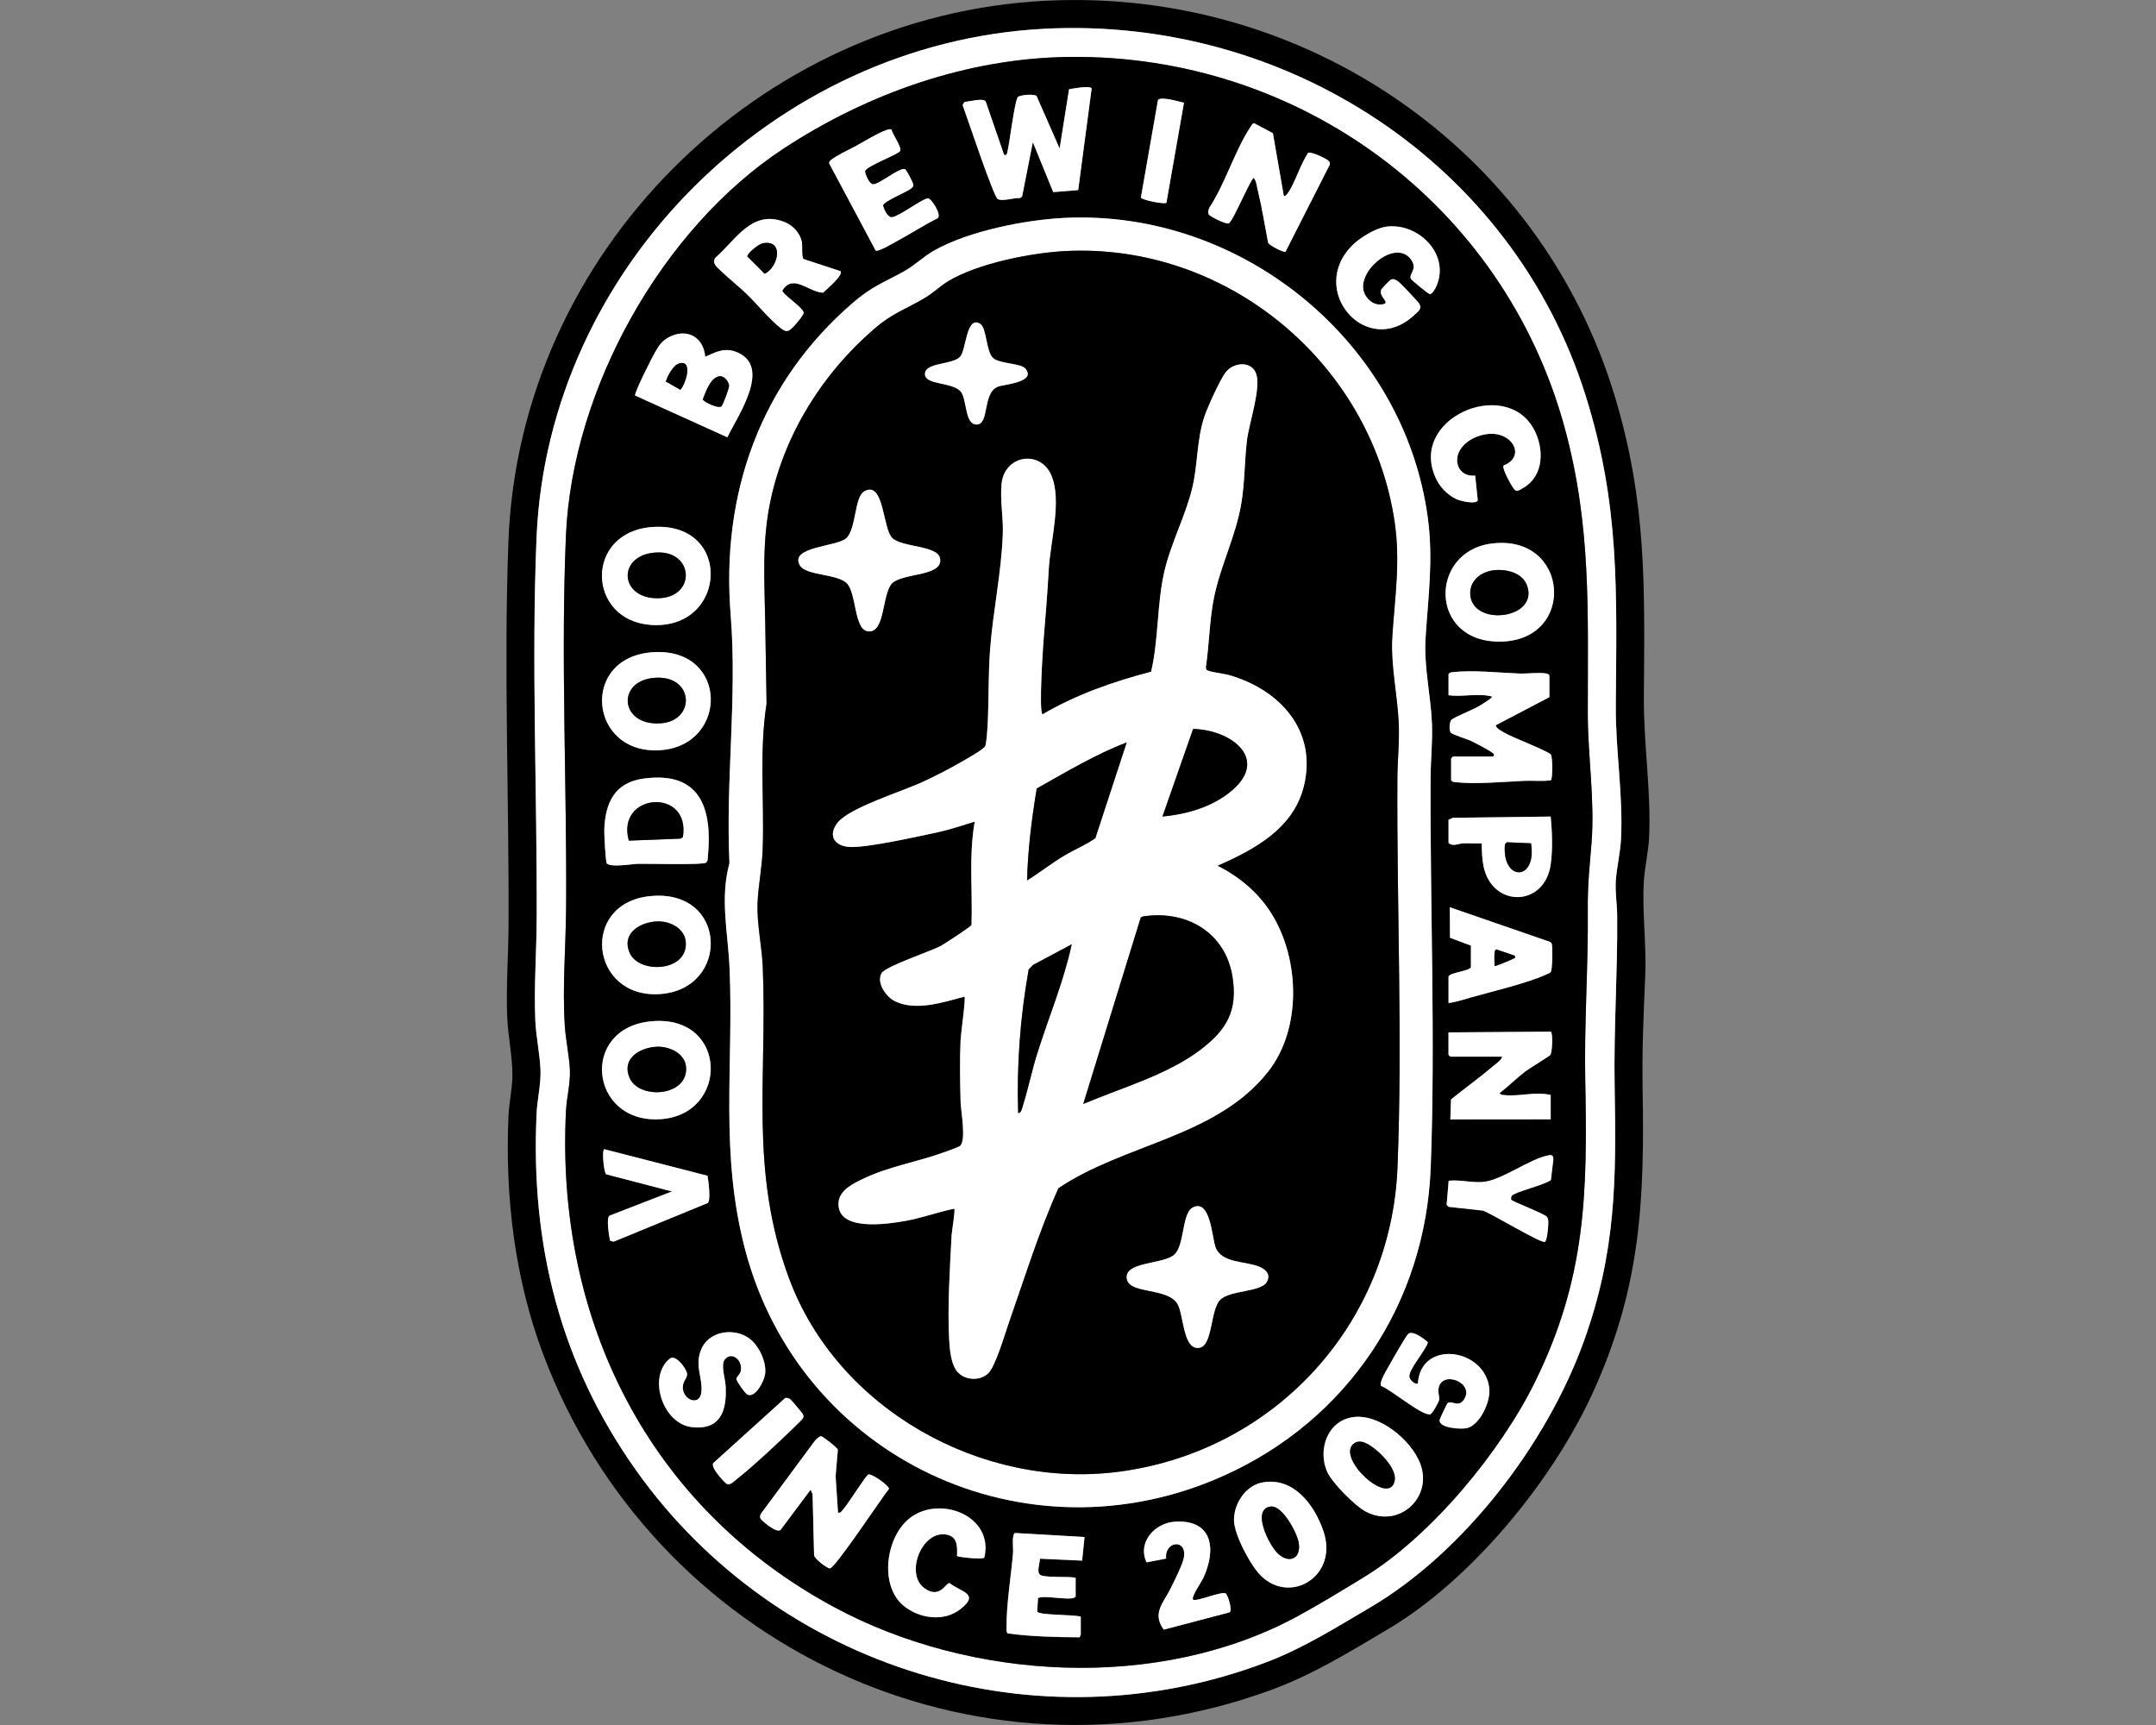 <?xml version="1.0" encoding="UTF-8"?>
<svg id="a" data-name="Layer 1" xmlns="http://www.w3.org/2000/svg" width="500" height="400" viewBox="0 0 500 400">
  <rect x="0" y="0" width="500" height="400" fill="#808080" stroke="none"/>
  <path d="M242.57.17c59.93-3,114.63,34.41,131.94,91.8,7.44,24.66,6.9,44.34,6.72,69.67-.08,10.94,1.72,21.91,1.21,32.61-.16,3.34-1.01,6.8-1.21,10.04-.44,7.07.63,14.7.32,21.94-.39,9.24-.77,17.01-.61,26.35.46,26.26-.49,46.17-11.59,70.45-9.32,20.37-28.08,43.27-47.45,54.74-8.91,5.28-17.5,10.6-27.29,14.17-68.61,25.03-143.14-10.31-168.61-77.83-6.63-17.57-8.9-36.56-8.08-55.33.13-2.95.86-6.29.91-9.15.08-4.32-1.04-9.45-1.21-13.92-.27-7.1.29-14.27.32-21.33.13-29.32-1.14-59.73-.03-88.88C120.48,58.55,175.83,3.5,242.57.17ZM241.98,6.68c-62.3,3.32-114.89,55.38-117.54,117.93-1.22,28.85.15,59.25.03,88.29-.03,7.84-.66,15.81-.32,23.69.16,3.85,1.13,8.1,1.21,11.82.07,3.24-.76,6.55-.91,9.78-1.43,30.45,5.49,58.06,23.17,82.89,32.71,45.94,92.97,64.54,146.12,44.34,8.5-3.23,16.25-8.11,24.04-12.69,21.79-12.83,40.93-37.95,49.49-61.58,7.51-20.76,7.58-37.44,7.19-59.18-.24-13.29.71-26.38.59-39.69-.02-2.58-.49-5.27-.32-8,.2-3.15,1.05-6.52,1.21-9.75.51-10.26-1.28-20.48-1.21-30.83.19-26.2,1.01-46.58-7.02-72.04C350.7,37.75,298.16,3.69,241.98,6.68Z"/>
  <path d="M241.98,6.68c56.19-2.99,108.73,31.06,125.72,84.99,8.03,25.46,7.2,45.84,7.02,72.04-.07,10.35,1.72,20.57,1.21,30.83-.16,3.23-1.01,6.6-1.21,9.75-.17,2.73.3,5.42.32,8,.12,13.31-.83,26.4-.59,39.69.39,21.74.32,38.42-7.19,59.18-8.55,23.64-27.7,48.76-49.49,61.58-7.79,4.58-15.54,9.46-24.04,12.69-53.15,20.2-113.41,1.6-146.12-44.34-17.68-24.83-24.6-52.44-23.17-82.89.15-3.23.99-6.54.91-9.78-.08-3.72-1.05-7.97-1.21-11.82-.33-7.88.29-15.86.32-23.69.12-29.04-1.25-59.44-.03-88.29,2.65-62.55,55.24-114.62,117.54-117.93ZM247.9,13.2c-23.53.29-46.65,8.45-66.14,21.23-28.26,18.53-49.02,55.78-50.51,89.59-1.25,28.27.23,58.04.03,86.51-.07,9.06-.88,18.15-.31,27.23.21,3.36,1.06,7.1,1.19,10.36s-.75,6.34-.91,9.48c-2.45,48.51,19.19,91.97,62.31,115.13,31.75,17.06,75.15,19.49,107.32,2.07,4.9-2.65,10.67-6.18,15.47-9.11,15.5-9.47,31.7-29.09,39.67-45.33,11.81-24.05,12.13-43.64,11.61-69.87-.26-13.18.71-26.18.59-39.39-.05-6.07.41-9.78.87-15.69.78-9.85-.86-20-.87-29.9-.02-23.5.9-43.55-5.43-66.57-14.16-51.57-61.36-86.39-114.9-85.74Z" fill="#fff"/>
  <path d="M247.9,13.2c53.54-.65,100.73,34.18,114.9,85.74,6.32,23.02,5.4,43.07,5.43,66.57.01,9.9,1.65,20.05.87,29.9-.47,5.9-.93,9.62-.87,15.69.12,13.22-.85,26.21-.59,39.39.52,26.23.2,45.82-11.61,69.87-7.97,16.25-24.17,35.86-39.67,45.33-4.8,2.93-10.57,6.46-15.47,9.11-32.17,17.41-75.57,14.98-107.32-2.07-43.12-23.16-64.76-66.62-62.31-115.13.16-3.13,1.04-6.33.91-9.48s-.98-6.99-1.19-10.36c-.57-9.08.24-18.17.31-27.23.21-28.47-1.27-58.25-.03-86.51,1.49-33.81,22.25-71.06,50.51-89.59,19.49-12.78,42.61-20.95,66.14-21.23ZM232.86,35.92l-4.29-12.45c-.79-.8-3.79.11-4.9.15l-.44.72c.96,2.54,7.15,21.2,8.14,21.8,1.06.64,3.83-.35,5.13-.21l.53-.36,2.49-12.61,4.73,11.58,5.79-.47,3.12-23.57c-.52-.74-4.29.04-5.24.19l-2.19,13.74-5.33-12.14c-.49-.59-3.66-.3-4.29.15-.79.57-1.99,10.83-2.47,12.65-.14.54-.07.99-.79.82ZM274.58,23.82c-1.14-.25-5.36-1.53-6.04-.64l-3.96,22.62c.21.59,5.62,1.65,5.92,1.2l4.07-23.19ZM297.73,45.4l-2.52-14.51-4.38-2.33c-.46.16-.62.58-.86.94-3.56,5.4-5.83,13.09-9.49,18.65-.22.45-.36,1.01-.19,1.5s4.1,2.45,4.7,2.14c.99-.52,5.13-10.51,5.78-10.53.58.69.68,1.79.89,2.66.98,4.08,1.64,8.26,2.44,12.37.28.6,3.44,2.25,4.02,2.11l10.3-20.26c0-.55-.08-.67-.5-1-.62-.48-3.91-2.08-4.56-1.67-1.67,2.54-2.63,5.77-4.09,8.36-.15.28-1.12,2.01-1.53,1.57ZM206.76,30.03c-.49-.18-.92.04-1.36.2-1.8.62-4.98,2.56-6.8,3.57-1.52.84-4.53,2.21-5.71,3.17-.32.26-.57.43-.61.89l10.83,20.29c.88.14,4.05-1.78,5.08-2.33,3.12-1.68,6.11-3.64,9.28-5.23.98-.81-1.48-4.57-2.22-4.59-1.28-.02-6.6,4.14-8.35,4.36-1.07.14-1.85-1.84-2.13-2.7.19-1,5.46-3.1,6.46-3.9.3-.24.59-.42.6-.87,0-.41-1.6-3.56-1.97-3.68-1.27-.41-5.91,3.54-7.36,3.52-.87-.01-1.85-2.24-1.88-3.05.3-1.17,7.58-3.79,8.13-4.65s-1.83-3.91-1.98-5ZM247.01,50.52c-9.16.43-22.33,3.04-30.35,7.56-2.48,1.4-4.51,3.47-7,4.84-4.77,2.63-7.37,3.43-11.76,7.2-21.52,18.47-30.75,44.3-28.44,72.58,1.52,19.12-1.2,38.27-.29,57.45-2.25,8.28-.34,16.06.02,24.28.98,22.74-2.35,42.73,3.63,65.39,12.74,48.33,65.03,72.95,110.89,52.41,28.76-12.88,46.89-39.92,48.09-71.57,1.12-29.66-.17-60.54-.03-90.36.02-4.11.49-8.27.32-12.44-.26-6.62-1.9-13.2-1.49-19.83.6-9.65,1.85-18.19.51-28.06-5.54-40.76-43.13-71.36-84.1-69.45ZM194.94,62.89l-8.58-2.82c-.54-.45-.21-2.98-.42-4.02-.42-2.06-2.1-3.82-4.02-4.57-7.53-2.95-11.19,4.08-16.01,8.27-.94,1.33.45,2.28,1.34,3.13,1.89,1.82,4.05,3.49,5.94,5.32,2.38,2.3,5.36,5.98,7.83,7.86,1.23.94,1.66.99,2.83-.14.51-.49,2.57-2.91,2.52-3.4-.12-1.29-5.25-4.42-4.91-5.2,2.5-3.94,6.06.44,9.42.55.71-.67,4.72-4.05,4.05-4.98ZM321.35,52.58c-2.37.35-5.94,2.53-7.64,4.21-10.68,10.51,3.26,26.48,14.23,16.3.9-.83,1.93-1.45,1.2-2.69-.23-.4-4.28-4.7-4.74-5.03-.6-.44-1.26-.9-1.94-.46-.28.18-2.1,2.08-2.17,2.31-.46,1.58,1.72,2.65.85,3.2-2.28.86-4.63-1.15-4.98-3.34-.79-4.95,7.85-11.79,11.19-6.74,1.4,2.11-.67,3.17-.16,4.29.14.31,4.07,3.57,4.46,3.57.63-.15,1.3-1.43,1.54-2.01,3.07-7.41-4.44-14.7-11.84-13.62ZM163.55,82.72c-.38-4.64-4.34-6.75-8.49-4.49-1.62.88-2.19,1.86-3.11,3.4-.7,1.17-4.85,9.39-4.66,10.08l21.4,9.69c2.34-4.89,10.23-16.1,2.47-19.62-2.94-1.33-4.95-.25-7.6.94ZM348.71,107.93c-.46.73,1.8,4.65,2.36,5.4.67.9,1.35.27,2.13-.17,4.9-2.75,4.96-9.16,2.51-13.66-6.69-12.29-29.66-2.25-22.5,11.84.97,1.91,3.07,3.95,5.14,4.63.77.25,4.08,1.02,4.36.02l-.6-5.71c-3.84.38-5.34-3.51-3.22-6.4,1.84-2.5,6-3.92,8.95-3.03,3.92,1.18,5.11,5.45.87,7.07ZM151.35,122.2c-15.91,1.08-15.3,21.68-.38,22.71,17.68,1.22,19.1-23.98.38-22.71ZM345.93,126.04c-14.54,1.84-14.6,22.92,1.98,22.74,17.78-.19,16.12-25.03-1.98-22.74ZM151.65,151.22c-17.4.94-15.13,24.06,1.68,22.72,15.64-1.25,15.59-23.65-1.68-22.72ZM359.33,161.65v-5.04c-.19-.29-.41-.38-.74-.44-1.63-.3-4.41.08-6.23.01-4.6-.18-10.9-.85-15.4-.32-.43.05-.76.04-1.02.46v4.89c3.23.46,6.79-.54,10.07.3.25.34-2.97,2.2-3.35,2.42-1.14.65-5.53,2.45-6.05,2.98-.47.49-.61,2.59-.08,3.04.56.47,3.83,1.45,4.85,1.96,1.15.58,4.05,2.06,4.92,2.79.43.36.05.73-.14.73h-9.18l-.44.44v5.04c.26.42.59.41,1.02.46,4.61.54,11.29-.1,16.01-.31,2.02-.09,4.08.17,6.09-.13.45-.31.45-5.35,0-5.97-.57-.78-8.9-3.95-10.69-5.01-.57-.34-2.08-1.08-2.07-1.78l12.44-6.52ZM149.26,180.54c-6.74.91-8.92,5.63-9.12,11.91-.03,1.02.28,7.37.58,7.74.82,1.04,5.87.14,7.27.11,2.16-.04,15.01.32,15.74-.26.46-.36.38-.84.43-1.34,1.1-11.35-1.79-19.94-14.9-18.16ZM335.93,190.09v5.33c.9.98,2.28.17,3.39.14,1.43-.05,2.88.06,4.31.01,0,1.7.08,3.69.43,5.35,2,9.6,14.16,9.48,15.56-.46.51-3.59.35-7.51,0-11.11l-22.67.28-1.02.46ZM150.75,207.8c-16.38,1.66-13.86,23.79,2.28,22.71,16.37-1.1,15.81-24.55-2.28-22.71ZM335.93,232.59c1.82-.22,3.58-.84,5.33-1.33,4.83-1.35,12.95-3.29,17.26-5.25.36-.17.89-.32,1.13-.65.38-.52.43-5.41.27-6.24-.06-.33-.14-.57-.47-.71l-23.22-8.02.04,7.07,4.85,1.81v5.04c-.47.93-5.19,1.23-5.19,2.22v6.07ZM151.05,236.82c-16.7,1.55-14.33,23.65,1.98,22.71,16.19-.93,15.89-24.37-1.98-22.71ZM335.93,239.4v5.18l.44.44h12c-.15.75-1.31,1.53-1.93,2.07-3.2,2.73-6.66,5.19-9.93,7.84l-.15,4.63,23.27-.02v-5.63c-3.54-.88-7.22.41-10.83.01-.45-.05-.74-.03-1.02-.46,2.05-1.57,3.9-3.44,5.95-5.01.92-.7,5.6-3.54,5.81-3.82.48-.66.64-5.04.11-5.41l-23.71.17ZM164.08,272.63l-23.95-6.16c-.6.43-.05,5.42.44,5.82l15.28,3.98-14.51,5.62c-.78.65-.07,4.65.14,5.79l.83.24,21.85-8.98c.73-.71.14-5.1-.07-6.32ZM350.46,278.19c-.11-.16-.02-.66.12-.89.55-.86,7.81-2.58,9.07-3.66l.58-4.78c.01-1.19-.59-1.09-1.5-.88-4.03.91-10.11,5.33-14.14,6.01-2.84.48-5.79-.5-8.64-.19l-.48,5.6.45.45,8,.88c2,.7,13.28,7.56,14.33,7.25.49-.14.78-3.25.79-3.98,0-.62.09-1.27-.29-1.81-.51-.71-8.03-3.57-8.31-3.99ZM174.4,310.89c-3.28-3.1-9.58-2.57-11.61,1.66-1.89,3.93.22,6.8-.13,10.23-.36,3.63-4.78,1.68-4.27-1.57.22-1.39,1.38-1.86.78-3.24-.51-1.16-2.56-3.98-3.9-2.87-5.14,4.25-1.25,15.1,5.16,15.83,6.74.77,8.19-3.91,7.85-9.62-.1-1.61-1.2-4.87-.17-6.1,1.61-1.94,4.25.23,3.67,2.78-.15.67-.87,1.18-1.01,1.69-.12.44,2.06,3.48,2.56,3.71,1.89.87,3.92-3.21,4.11-4.77.33-2.61-1.16-5.94-3.04-7.72ZM328.82,320.85c-.8.19-1.77-.8-1.95-1.47-.44-1.59,3.84-6.28,4.28-8.12-.85-.79-3.53-2.83-4.55-1.96-.55.47-3.75,6.11-4.35,7.2-.53.97-2.49,3.99-1.96,4.88,2.44.94,9.17,6.74,11.34,6.61.51-.03,1.97-2.76,2.1-3.29.18-.76-.25-1.55-.15-2.48.48-4.7,8.38-1.72,6.03,2.17-1.36,2.24-2.95.19-3.9.99-.17.14-1.84,3.69-1.86,3.95-.11,1.82,4.92,2.15,6.31,1.84,3.04-.68,5.47-6.07,5.24-8.97-.75-9.56-15.99-11.76-16.58-1.34ZM183.31,324.5c-.33-.28-.75-.41-1.18-.34l-16.65,15.06c-.93.87,2.65,4.68,3.11,4.89.77.35,1.7-.66,2.37-1.19,3.61-2.88,7.88-6.86,11.26-10.07.63-.6,3.82-3.6,4.01-4.01s.14-.48,0-.86c-.11-.3-2.59-3.22-2.9-3.48ZM313.64,328.63c-5.81.92-8.06,7.53-5.9,12.57,1.11,2.59,6.52,8.03,9.03,9.33,7.65,3.98,15.56-3.27,12.6-11.12-2.07-5.48-9.59-11.75-15.74-10.78ZM194.36,350.77l-.56-8.47.52-6.12c-.13-.5-3.55-3.16-3.9-3.14-.49.04-1.2.76-1.51,1.17l-12.34,16.69c-.27.35-.35.71-.23,1.14.13.5,3.81,3.61,4.7,2.73l6.96-9.32.46,1.02.35,14.17c.15.89,2.97,3,3.64,3.06,1.15.1,12.06-16.42,13.73-18.45.06-.7-3.96-3.6-4.79-3.33-.52.17-4.84,7.02-5.84,8.11-.33.36-.59.85-1.17.75ZM292.91,343.73c-3.98.67-6.71,4.83-6.74,8.68-.03,3.35,3.86,10.64,6.26,12.99,6.93,6.78,18.03,0,14.49-10.35-2.07-6.06-6.85-12.53-14.01-11.32ZM221.94,360.8c.17.27,5.97.9,6.34.36,2.25-9.55-10.04-14.42-17.03-9.33-5.82,4.24-7.48,15.82-1.64,20.56,3.63,2.95,9.31,3.75,13.15.72,4.49-3.54.26-3.87-2.55-6.01-.88-.14-2.22,3.85-5.87,1.14-4.4-3.26-.75-12.94,4.74-12.45,2.97.26,2.96,2.62,2.86,5.01ZM276.69,370.91c-.53-.53,1.93-4.09,2.33-4.93,3.04-6.48,2.41-13.56-6.34-13.15-4.88.23-8.96,4.79-6.78,9.45l4.55-.88c-.49-3.91,4.69-4.76,4.14-.45-.21,1.65-2.25,5.59-3.07,7.3-1.61,3.34-4.45,5.76-1.64,9.63l15.27-4.01c.75-.53-.46-4.26-.95-4.42-1.24-.42-6.89,2.07-7.51,1.45ZM249.44,370.17v-4.29c-1.63-.4-7.35.08-8.3-.74-.78-.67.01-2.77.02-3.69l9.78.45.56-5.48-16.16-.93c-.76.61-.32,3.49-.42,4.62-.45,5.36-1.56,11.94-1.5,17.18,0,.45-.1,1.21.3,1.49,5.46.73,11.12.86,16.62.9l.28-.61v-4.16c-1.37-.56-9.87-.28-10.08-1.22l.18-3.09c1.34-.86,8.31.88,8.71-.41Z"/>
  <path d="M247.01,50.52c40.97-1.91,78.56,28.69,84.1,69.45,1.34,9.87.09,18.41-.51,28.06-.41,6.63,1.23,13.21,1.49,19.83.16,4.17-.3,8.33-.32,12.44-.14,29.82,1.15,60.71.03,90.36-1.2,31.65-19.33,58.69-48.09,71.57-45.86,20.53-98.15-4.08-110.89-52.41-5.97-22.66-2.64-42.65-3.63-65.39-.36-8.22-2.26-15.99-.02-24.28-.91-19.18,1.81-38.32.29-57.45-2.3-28.28,6.92-54.11,28.44-72.58,4.39-3.76,6.99-4.56,11.76-7.2,2.5-1.38,4.52-3.45,7-4.84,8.02-4.52,21.19-7.14,30.35-7.56ZM247.01,58.22c-7.92.41-20.27,2.88-27.09,6.97-1.86,1.12-3.43,2.7-5.34,3.84-4.72,2.82-7.44,3.42-11.94,7.31-11.83,10.22-20.57,24.11-23.9,39.49-2.11,9.75-1.44,18.82-1.28,28.64l.31,18.67c-1.74,11.22-.5,22.55-.9,33.76-.16,4.41-1.06,8.58-1.2,12.72-.15,4.63,1.01,9.83,1.21,14.52,1.11,25.61-3.19,47.31,6.13,72.36,11.26,30.27,44.74,48.99,76.6,44.75,36.05-4.8,63.02-34.23,64.48-70.59,1.19-29.5-.17-60.38-.03-90.07.02-4.21.5-8.47.32-12.73-.29-6.85-1.94-13.52-1.49-20.42.6-9.1,1.91-17.26.51-26.58-5.54-36.83-39.03-64.59-76.4-62.64Z" fill="#fff"/>
  <path d="M359.33,161.65l-12.44,6.52c0,.7,1.5,1.44,2.07,1.78,1.79,1.06,10.12,4.23,10.69,5.01.45.61.44,5.66,0,5.97-2.01.3-4.06.04-6.09.13-4.73.21-11.4.85-16.01.31-.43-.05-.76-.04-1.02-.46v-5.04l.44-.44h9.18c.19,0,.57-.38.14-.73-.86-.72-3.76-2.21-4.92-2.79-1.02-.51-4.29-1.49-4.85-1.96s-.39-2.55.08-3.04c.52-.54,4.91-2.34,6.05-2.98.38-.22,3.6-2.08,3.35-2.42-3.28-.84-6.84.16-10.07-.3v-4.89c.26-.42.59-.41,1.02-.46,4.51-.53,10.8.14,15.4.32,1.83.07,4.6-.31,6.23-.01.33.06.55.15.74.44v5.04Z" fill="#fff"/>
  <path d="M232.86,35.92c.72.17.65-.28.79-.82.48-1.82,1.67-12.08,2.47-12.65.63-.45,3.8-.74,4.29-.15l5.33,12.14,2.19-13.74c.95-.15,4.72-.93,5.24-.19l-3.12,23.57-5.79.47-4.73-11.58-2.49,12.61-.53.36c-1.3-.14-4.07.85-5.13.21-1-.6-7.19-19.26-8.14-21.8l.44-.72c1.11-.04,4.11-.95,4.9-.15l4.29,12.45Z" fill="#fff"/>
  <path d="M163.55,82.72c2.66-1.19,4.66-2.27,7.6-.94,7.76,3.52-.13,14.73-2.47,19.62l-21.4-9.69c-.2-.68,3.96-8.9,4.66-10.08.92-1.54,1.49-2.52,3.11-3.4,4.15-2.25,8.12-.14,8.49,4.49ZM157.56,84.25c-1.4.34-2.73,2.89-3.15,4.2l3.37,1.93c1.18-1.21,3.07-6.94-.22-6.14ZM167.32,94.2c.36-.36,1.8-4.19,1.76-4.78-.06-.91-1.1-2.23-2.08-2.19-2.14.09-3.37,3.69-4.01,5.37.1.55,3.65,2.28,4.33,1.6Z" fill="#fff"/>
  <path d="M335.93,239.4l23.71-.17c.53.37.37,4.75-.11,5.41-.21.28-4.88,3.12-5.81,3.82-2.05,1.56-3.89,3.44-5.95,5.01.28.43.57.41,1.02.46,3.61.4,7.29-.89,10.83-.01v5.63l-23.27.02.15-4.63c3.27-2.65,6.73-5.11,9.93-7.84.63-.53,1.78-1.31,1.93-2.07h-12l-.44-.44v-5.18Z" fill="#fff"/>
  <path d="M194.36,350.77c.58.1.84-.39,1.17-.75,1-1.09,5.31-7.94,5.84-8.11.84-.27,4.86,2.62,4.79,3.33-1.67,2.04-12.58,18.56-13.73,18.45-.67-.06-3.49-2.17-3.64-3.06l-.35-14.17-.46-1.02-6.96,9.32c-.89.88-4.56-2.24-4.7-2.73-.12-.43-.03-.79.23-1.14l12.34-16.69c.31-.41,1.02-1.12,1.51-1.17.35-.03,3.77,2.63,3.9,3.14l-.52,6.12.56,8.47Z" fill="#fff"/>
  <path d="M297.73,45.4c.41.43,1.38-1.3,1.53-1.57,1.45-2.59,2.42-5.82,4.09-8.36.65-.41,3.94,1.19,4.56,1.67.42.33.5.44.5,1l-10.3,20.26c-.58.14-3.74-1.51-4.02-2.11-.79-4.12-1.45-8.3-2.44-12.37-.21-.87-.31-1.97-.89-2.66-.65.02-4.79,10.01-5.78,10.53-.6.31-4.53-1.64-4.7-2.14s-.02-1.05.19-1.5c3.65-5.56,5.92-13.25,9.49-18.65.24-.36.39-.78.86-.94l4.38,2.33,2.52,14.51Z" fill="#fff"/>
  <path d="M151.05,236.82c17.88-1.66,18.17,21.78,1.98,22.71-16.31.94-18.68-21.16-1.98-22.71ZM151.94,242.74c-3.89.36-7.81,2.89-5.92,7.23,2.2,5.05,13.46,4.34,13.1-2.41-.18-3.42-4.18-5.1-7.18-4.82Z" fill="#fff"/>
  <path d="M151.35,122.2c18.72-1.27,17.3,23.93-.38,22.71-14.92-1.03-15.53-21.63.38-22.71ZM152.24,128.11c-9.26.47-8.68,10.86.5,10.61,8.73-.23,8.25-11.05-.5-10.61Z" fill="#fff"/>
  <path d="M150.75,207.8c18.09-1.84,18.65,21.62,2.28,22.71-16.14,1.08-18.66-21.05-2.28-22.71ZM151.63,213.71c-3.79.46-7.44,3.04-5.61,7.23,2.01,4.61,11.93,4.48,12.95-1.08.79-4.32-3.57-6.62-7.34-6.16Z" fill="#fff"/>
  <path d="M151.65,151.22c17.27-.93,17.32,21.46,1.68,22.72-16.81,1.35-19.08-21.78-1.68-22.72ZM152.52,157.14c-9.69.14-9.06,11.34.8,10.58,7.89-.61,7.66-10.7-.8-10.58Z" fill="#fff"/>
  <path d="M345.93,126.04c18.1-2.29,19.76,22.55,1.98,22.74-16.58.18-16.52-20.9-1.98-22.74ZM346.23,132.26c-2.79.38-5.34,2.36-5.27,5.39.18,7.73,15.76,6.03,13.25-1.68-1.04-3.22-4.95-4.12-7.98-3.71Z" fill="#fff"/>
  <path d="M194.94,62.89c.67.93-3.34,4.31-4.05,4.98-3.36-.11-6.92-4.49-9.42-.55-.33.78,4.79,3.91,4.91,5.2.05.49-2.02,2.91-2.52,3.4-1.17,1.13-1.6,1.08-2.83.14-2.47-1.89-5.46-5.56-7.83-7.86-1.89-1.83-4.05-3.49-5.94-5.32-.89-.85-2.27-1.81-1.34-3.13,4.82-4.2,8.48-11.23,16.01-8.27,1.92.75,3.59,2.51,4.02,4.57.21,1.04-.11,3.57.42,4.02l8.58,2.82ZM176.8,56.43c-.84.17-3.48,2.26-3.48,3.04l4.01,4.01c3.22-1.49,4.6-8.12-.53-7.05Z" fill="#fff"/>
  <path d="M321.35,52.58c7.4-1.08,14.92,6.21,11.84,13.62-.24.59-.91,1.87-1.54,2.01-.4,0-4.32-3.26-4.46-3.57-.51-1.12,1.56-2.18.16-4.29-3.34-5.05-11.97,1.79-11.19,6.74.35,2.19,2.7,4.2,4.98,3.34.88-.55-1.31-1.62-.85-3.2.07-.23,1.89-2.13,2.17-2.31.68-.44,1.34.02,1.94.46.46.34,4.51,4.63,4.74,5.03.73,1.24-.3,1.85-1.2,2.69-10.97,10.18-24.91-5.79-14.23-16.3,1.7-1.68,5.27-3.86,7.64-4.21Z" fill="#fff"/>
  <path d="M149.26,180.54c13.11-1.78,16,6.81,14.9,18.16-.05.5.03.98-.43,1.34-.73.57-13.58.21-15.74.26-1.41.03-6.46.93-7.27-.11-.29-.37-.61-6.72-.58-7.74.2-6.27,2.38-10.99,9.12-11.91ZM145.82,194.93l12.03-.47.52-.37c1.86-11.52-15.57-10.3-12.55.84Z" fill="#fff"/>
  <path d="M292.91,343.73c7.16-1.21,11.94,5.26,14.01,11.32,3.54,10.35-7.57,17.13-14.49,10.35-2.4-2.35-6.29-9.63-6.26-12.99.04-3.85,2.76-8.01,6.74-8.68ZM294.69,349.34c-4.63.59-.27,9.26,1.84,11.06,2.62,2.25,5.22.9,4.68-2.6-.36-2.3-3.8-8.81-6.51-8.46Z" fill="#fff"/>
  <path d="M313.64,328.63c6.14-.97,13.67,5.3,15.74,10.78,2.96,7.85-4.95,15.1-12.6,11.12-2.51-1.31-7.92-6.74-9.03-9.33-2.16-5.04.09-11.65,5.9-12.57ZM313.81,334.87c-3.73,3.42,8.29,14.52,9.62,8.58.55-2.44-2.45-5.73-4.24-7.18-1.39-1.13-3.72-2.92-5.38-1.39Z" fill="#fff"/>
  <path d="M206.76,30.03c.15,1.09,2.5,4.18,1.98,5s-7.83,3.48-8.13,4.65c.04.81,1.01,3.03,1.88,3.05,1.45.02,6.09-3.93,7.36-3.52.37.12,1.98,3.27,1.97,3.68,0,.45-.3.63-.6.87-1,.8-6.27,2.9-6.46,3.9.27.86,1.06,2.84,2.13,2.7,1.75-.23,7.08-4.38,8.35-4.36.74.01,3.2,3.78,2.22,4.59-3.18,1.59-6.16,3.55-9.28,5.23-1.03.55-4.2,2.47-5.08,2.33l-10.83-20.29c.04-.46.29-.63.61-.89,1.19-.96,4.19-2.33,5.71-3.17,1.82-1.01,4.99-2.95,6.8-3.57.45-.15.88-.37,1.36-.2Z" fill="#fff"/>
  <path d="M249.44,370.17c-.4,1.29-7.38-.45-8.71.41l-.18,3.09c.22.94,8.71.66,10.1,1.22v4.16s-.29.61-.29.61c-5.5-.04-11.16-.16-16.62-.9-.41-.28-.3-1.05-.3-1.49-.06-5.24,1.05-11.83,1.5-17.18.09-1.12-.35-4.01.42-4.62l16.16.93-.56,5.48-9.78-.45c0,.92-.79,3.02-.02,3.69.95.82,6.66.34,8.3.74v4.29Z" fill="#fff"/>
  <path d="M335.93,232.59v-6.07c0-.99,4.72-1.29,5.19-2.22v-5.04s-4.85-1.81-4.85-1.81l-.04-7.07,23.22,8.02c.33.15.41.38.47.71.15.83.1,5.72-.27,6.24-.24.33-.76.49-1.13.65-4.31,1.96-12.43,3.9-17.26,5.25-1.75.49-3.52,1.11-5.33,1.33ZM351.33,221.63l-4.3-1.47c-.75.06-.35,3.2-.44,3.84.16.17,4.01-1.48,4.36-1.7.3-.19.52.02.38-.66Z" fill="#fff"/>
  <path d="M348.71,107.93c4.24-1.61,3.05-5.88-.87-7.07-2.95-.89-7.11.53-8.95,3.03-2.12,2.89-.62,6.78,3.22,6.4l.6,5.71c-.29,1-3.59.23-4.36-.02-2.07-.68-4.17-2.72-5.14-4.63-7.16-14.09,15.81-24.13,22.5-11.84,2.45,4.5,2.38,10.91-2.51,13.66-.79.44-1.47,1.07-2.13.17-.56-.75-2.82-4.68-2.36-5.4Z" fill="#fff"/>
  <path d="M221.94,360.8c.1-2.38.11-4.74-2.86-5.01-5.49-.49-9.14,9.19-4.74,12.45,3.65,2.7,4.99-1.28,5.87-1.14,2.81,2.14,7.03,2.47,2.55,6.01-3.84,3.03-9.51,2.23-13.15-.72-5.84-4.74-4.18-16.32,1.64-20.56,6.99-5.09,19.28-.23,17.03,9.33-.37.55-6.17-.08-6.34-.36Z" fill="#fff"/>
  <path d="M174.4,310.89c1.88,1.78,3.37,5.11,3.04,7.72-.19,1.55-2.22,5.64-4.11,4.77-.5-.23-2.68-3.27-2.56-3.71.14-.5.86-1.01,1.01-1.69.58-2.55-2.06-4.72-3.67-2.78-1.02,1.23.08,4.49.17,6.1.34,5.71-1.1,10.39-7.85,9.62s-10.3-11.58-5.16-15.83c1.34-1.11,3.4,1.72,3.9,2.87.6,1.38-.56,1.85-.78,3.24-.51,3.25,3.91,5.2,4.27,1.57.34-3.43-1.76-6.3.13-10.23,2.03-4.23,8.32-4.76,11.61-1.66Z" fill="#fff"/>
  <path d="M328.82,320.85c.59-10.43,15.84-8.23,16.58,1.34.23,2.9-2.21,8.29-5.24,8.97-1.39.31-6.42-.01-6.31-1.84.02-.26,1.69-3.81,1.86-3.95.94-.8,2.54,1.26,3.9-.99,2.35-3.89-5.55-6.87-6.03-2.17-.1.93.34,1.72.15,2.48-.13.53-1.59,3.26-2.1,3.29-2.18.13-8.9-5.67-11.34-6.61-.52-.89,1.43-3.91,1.96-4.88.6-1.09,3.8-6.74,4.35-7.2,1.02-.87,3.7,1.17,4.55,1.96-.44,1.84-4.72,6.52-4.28,8.12.18.67,1.15,1.66,1.95,1.47Z" fill="#fff"/>
  <path d="M335.93,190.09l1.02-.46,22.67-.28c.34,3.59.5,7.51,0,11.11-1.41,9.94-13.56,10.06-15.56.46-.35-1.66-.42-3.65-.43-5.35-1.43.05-2.88-.06-4.31-.01-1.11.04-2.49.85-3.39-.14v-5.33ZM349.45,195.31l-.44.44c-.79,8.72,7.49,8.72,6.05-.21l-5.61-.24Z" fill="#fff"/>
  <path d="M164.08,272.63c.21,1.21.8,5.61.07,6.32l-21.85,8.98-.83-.24c-.21-1.13-.92-5.14-.14-5.79l14.51-5.62-15.28-3.98c-.49-.4-1.04-5.39-.44-5.82l23.95,6.16Z" fill="#fff"/>
  <path d="M276.69,370.91c.62.62,6.27-1.87,7.51-1.45.49.17,1.7,3.89.95,4.42l-15.27,4.01c-2.81-3.87.03-6.3,1.64-9.63.83-1.71,2.87-5.65,3.07-7.3.54-4.32-4.64-3.46-4.14.45l-4.55.88c-2.18-4.66,1.9-9.22,6.78-9.45,8.75-.41,9.38,6.67,6.34,13.15-.39.84-2.86,4.39-2.33,4.93Z" fill="#fff"/>
  <path d="M350.46,278.19c.28.42,7.79,3.28,8.31,3.99.39.54.3,1.19.29,1.81-.01.73-.3,3.83-.79,3.98-1.05.31-12.33-6.55-14.33-7.25l-8-.88-.45-.45.48-5.6c2.85-.31,5.8.67,8.64.19,4.03-.68,10.1-5.1,14.14-6.01.9-.2,1.51-.3,1.5.88l-.58,4.78c-1.27,1.08-8.53,2.8-9.07,3.66-.14.22-.23.72-.12.89Z" fill="#fff"/>
  <path d="M183.31,324.5c.31.26,2.79,3.18,2.9,3.48.15.39.19.46,0,.86s-3.38,3.41-4.01,4.01c-3.37,3.22-7.65,7.19-11.26,10.07-.66.53-1.6,1.54-2.37,1.19-.47-.21-4.04-4.02-3.11-4.89l16.65-15.06c.43-.07.85.06,1.18.34Z" fill="#fff"/>
  <path d="M274.58,23.82l-4.07,23.19c-.3.45-5.72-.61-5.92-1.2l3.96-22.62c.68-.9,4.9.38,6.04.64Z" fill="#fff"/>
  <path d="M247.01,58.22c37.37-1.95,70.86,25.8,76.4,62.64,1.4,9.32.09,17.48-.51,26.58-.45,6.9,1.2,13.57,1.49,20.42.18,4.26-.3,8.53-.32,12.73-.15,29.68,1.21,60.56.03,90.07-1.46,36.36-28.43,65.79-64.48,70.59-31.86,4.24-65.34-14.48-76.6-44.75-9.32-25.05-5.02-46.75-6.13-72.36-.2-4.68-1.36-9.88-1.21-14.52.14-4.14,1.04-8.31,1.2-12.72.4-11.21-.84-22.53.9-33.76l-.31-18.67c-.16-9.82-.83-18.89,1.28-28.64,3.32-15.38,12.07-29.26,23.9-39.49,4.5-3.89,7.23-4.49,11.94-7.31,1.91-1.14,3.48-2.73,5.34-3.84,6.82-4.1,19.17-6.56,27.09-6.97ZM237.8,85.47c-1.05-1.27-5.95-1.09-7.47-2.44-1.68-1.5-1.45-7-3.01-7.95-3.26-1.99-3.19,6.07-4.66,7.66-1.75,1.88-8.13,1.22-8.14,3.98s6.7,1.74,8.44,4.28c1.3,1.9.83,7.48,3.55,7.44,3.02-.04,1.28-7.25,4.88-8.76,1.36-.57,9.07-1,6.43-4.21ZM222.3,318.38c1.77,1.73,5.03,1.83,6.85.1,1.7-1.61,3.82-8.96,4.73-11.56,3.68-10.5,6.98-21.23,11.55-31.4,15.32-10.34,36.57-11.78,48.59-26.93,7.91-9.96,7.43-26.14.86-36.71-3.03-4.86-7.46-8.58-12.56-11.13,8.58-3.76,17.63-8.61,20.05-18.45,3.18-12.96-5.72-22.52-17.56-25.81-.96-.27-4.71-.71-5.03-1.19l-.15-.46c.82-5.45.83-11.03,1.94-16.44,1.5-7.3,5.01-14.07,6.28-21.56.83-4.88.74-9.79,1.32-14.68.47-3.94,3.22-11.84,2.2-15.3-.94-3.18-5.05-2.92-6.97-.72-1.34,1.54-4.42,8.44-5.13,10.57-1.74,5.3-1.48,10.87-2.73,16.23-1.54,6.59-5.07,13.12-6.57,19.79-1.68,7.48-1.28,15.55-3.02,23.04-8.8,2.31-17.35,5.28-25.2,9.89-.86-.86.1-15.3.29-17.62.45-5.41.87-10.57,1.17-16.01.35-6.42,3.12-16.02.57-21.87s-10.84-4.67-11.51,2.04c-.38,3.75.42,7.74.29,11.54-.32,9.14-2.28,17.94-2.96,26.96-.44,5.92-.27,11.88-.58,17.78-.05.9-.28,3.91-.53,4.5-.35.81-4.43,3.06-5.5,3.68-2.89,1.67-5.95,3.24-8.98,4.65-4.64,2.16-17.15,6.02-19.81,9.51-2.42,3.18-.39,5.58,3.23,5.6,4.34.02,15.03-2.37,19.74-3.36,3.03-.64,5.93-1.62,8.87-2.53-1.4,7.99-.47,15.97-.74,23.99-.19.39-6.4,4.46-7.25,4.9-2.34,1.21-12.72,4.69-13.6,6.24-1.3,2.28,1.08,5.56,3.16,6.55,4.84,2.31,11.19.19,16.06-1.1.33.37-.84,8.58-.9,9.91-.22,4.59-.13,9.92,0,14.54.05,1.99,1.38,9.05-.16,10.18-.45.33-3.06,1.24-3.82,1.51-6.03,2.17-12.49,3.22-18.33,5.96-2.42,1.13-5.88,2.73-6.01,5.78-.28,6.65,11.28,4.86,15.35,4.16,3.93-.67,7.61-2.07,11.49-2.87.3.32-.55,5.15-.6,6.06-.39,7.34-.98,16.8-.59,24.02.13,2.47.37,6.24,2.19,8.03ZM206.9,135.25c2.44-2.44,11.97-1.53,11.1-5.81-.61-2.98-8.78-2.51-11.05-4.66s-1.87-13.34-6.45-10.89c-2.41,1.28-1.86,8.65-4.22,10.89-2.15,2.04-13.34,1.93-10.77,6.34,1.39,2.39,8.7,1.85,10.92,4.18s1.68,10.44,4.66,11.05c4.28.88,3.37-8.66,5.81-11.1ZM272.44,290.83c-2.44,2.44-11.97,1.59-11.1,5.81.71,3.42,9.21,1.91,11.63,5.57,1.63,2.47,1.25,11.12,5.28,10.29,2.97-.61,2.49-8.76,4.66-11.05s9.59-1.78,10.89-4.22c.93-1.74-.21-2.84-1.72-3.48-3.21-1.37-8.86-.76-10.21-4.6-.81-2.3-1.19-11.31-5.29-9.14-2.49,1.31-1.85,8.52-4.15,10.81Z"/>
  <path d="M167.32,94.2c-.68.68-4.22-1.05-4.33-1.6.64-1.68,1.87-5.27,4.01-5.37.98-.04,2.02,1.27,2.08,2.19.04.58-1.4,4.41-1.76,4.78Z"/>
  <path d="M157.56,84.25c3.29-.8,1.4,4.93.22,6.14l-3.37-1.93c.41-1.31,1.75-3.86,3.15-4.2Z"/>
  <path d="M151.94,242.74c3-.28,7,1.4,7.18,4.82.36,6.75-10.9,7.46-13.1,2.41-1.9-4.35,2.02-6.87,5.92-7.23Z"/>
  <path d="M152.24,128.11c8.74-.44,9.23,10.38.5,10.61-9.18.25-9.76-10.14-.5-10.61Z"/>
  <path d="M151.63,213.71c3.77-.46,8.14,1.84,7.34,6.16-1.02,5.56-10.94,5.68-12.95,1.08-1.83-4.19,1.82-6.77,5.61-7.23Z"/>
  <path d="M152.52,157.14c8.46-.12,8.69,9.97.8,10.58-9.86.76-10.49-10.43-.8-10.58Z"/>
  <path d="M346.23,132.26c3.03-.41,6.94.49,7.98,3.71,2.5,7.71-13.08,9.41-13.25,1.68-.07-3.02,2.47-5.01,5.27-5.39Z"/>
  <path d="M176.8,56.43c5.13-1.07,3.75,5.56.53,7.05l-4.01-4.01c0-.78,2.65-2.87,3.48-3.04Z"/>
  <path d="M145.82,194.93c-3.03-11.14,14.41-12.36,12.55-.84l-.52.37-12.03.47Z"/>
  <path d="M294.69,349.34c2.71-.35,6.15,6.16,6.51,8.46.55,3.5-2.05,4.85-4.68,2.6-2.11-1.8-6.47-10.47-1.84-11.06Z"/>
  <path d="M313.81,334.87c1.66-1.52,3.99.27,5.38,1.39,1.79,1.46,4.79,4.74,4.24,7.18-1.33,5.94-13.35-5.16-9.62-8.58Z"/>
  <path d="M351.33,221.63c.14.68-.07.47-.38.66-.34.22-4.2,1.87-4.36,1.7.09-.64-.31-3.77.44-3.84l4.3,1.47Z"/>
  <path d="M349.45,195.31l5.61.24c1.44,8.93-6.84,8.93-6.05.21l.44-.44Z"/>
  <path d="M222.3,318.38c-1.82-1.78-2.06-5.56-2.19-8.03-.39-7.22.2-16.67.59-24.02.05-.91.9-5.74.6-6.06-3.88.8-7.57,2.19-11.49,2.87-4.07.7-15.63,2.49-15.35-4.16.13-3.05,3.59-4.64,6.01-5.78,5.84-2.74,12.3-3.78,18.33-5.96.76-.27,3.37-1.18,3.82-1.51,1.54-1.13.21-8.2.16-10.18-.13-4.62-.22-9.94,0-14.54.06-1.33,1.23-9.54.9-9.91-4.87,1.3-11.22,3.41-16.06,1.1-2.07-.99-4.45-4.27-3.16-6.55.88-1.55,11.26-5.03,13.6-6.24.84-.44,7.05-4.5,7.25-4.9.26-8.02-.66-16,.74-23.99-2.94.91-5.85,1.88-8.87,2.53-4.71,1-15.39,3.39-19.74,3.36-3.62-.02-5.66-2.42-3.23-5.6,2.66-3.49,15.17-7.35,19.81-9.51,3.03-1.41,6.09-2.97,8.98-4.65,1.07-.62,5.16-2.87,5.5-3.68.26-.6.48-3.6.53-4.5.32-5.9.14-11.86.58-17.78.67-9.02,2.63-17.82,2.96-26.96.13-3.8-.67-7.79-.29-11.54.67-6.71,8.94-7.95,11.51-2.04s-.22,15.45-.57,21.87c-.3,5.44-.72,10.6-1.17,16.01-.19,2.32-1.15,16.76-.29,17.62,7.86-4.61,16.41-7.58,25.2-9.89,1.75-7.49,1.34-15.56,3.02-23.04,1.5-6.67,5.03-13.2,6.57-19.79,1.25-5.36.98-10.92,2.73-16.23.7-2.13,3.79-9.03,5.13-10.57,1.91-2.2,6.03-2.46,6.97.72,1.02,3.46-1.73,11.36-2.2,15.3-.58,4.89-.49,9.8-1.32,14.68-1.27,7.49-4.78,14.27-6.28,21.56-1.11,5.41-1.12,10.98-1.94,16.44l.15.46c.32.48,4.07.93,5.03,1.19,11.84,3.28,20.74,12.85,17.56,25.81-2.42,9.84-11.47,14.69-20.05,18.45,5.09,2.56,9.53,6.27,12.56,11.13,6.57,10.56,7.05,26.74-.86,36.71-12.03,15.15-33.28,16.59-48.59,26.93-4.57,10.17-7.86,20.9-11.55,31.4-.91,2.6-3.03,9.95-4.73,11.56-1.83,1.73-5.08,1.63-6.85-.1ZM269.59,189.34c5.36-.49,10.94-2.06,15.24-5.34,10.07-7.67.93-14.76-8.14-14.97l-7.11,20.31ZM238.19,204.15c2.93-1.82,5.65-3.98,8.61-5.75,2.38-1.42,5.01-2.47,7.22-4.04l7.27-22.2c-7.32,2.8-14.05,6.87-20.86,10.68-1.16,7.01-2.07,14.17-2.24,21.31ZM251.22,255.99c8.9-3.8,19.46-6.7,27.22-12.61,6.03-4.59,8.61-8.97,7.39-16.82-1.57-10.12-10.34-15.45-20.27-14.12-.41.05-.78.06-1.05.43l-13.3,43.12ZM248.55,218.97l-8.98,4.79-1.02,1.06c-1.95,10.98-2.79,22.08-2.44,33.25.7.22.94-1.23,1.1-1.71,1.22-3.81,2.05-7.96,3.26-11.84,2.67-8.53,6.17-16.76,8.07-25.54Z" fill="#fff"/>
  <path d="M272.44,290.83c2.3-2.29,1.66-9.5,4.15-10.81,4.1-2.16,4.48,6.84,5.29,9.14,1.35,3.84,7.01,3.22,10.21,4.6,1.51.65,2.64,1.74,1.72,3.48-1.3,2.43-8.67,1.87-10.89,4.22s-1.7,10.45-4.66,11.05c-4.03.82-3.65-7.83-5.28-10.29-2.42-3.65-10.92-2.15-11.63-5.57-.88-4.22,8.65-3.37,11.1-5.81Z" fill="#fff"/>
  <path d="M206.9,135.25c-2.44,2.44-1.53,11.97-5.81,11.1-2.98-.61-2.51-8.78-4.66-11.05s-9.53-1.79-10.92-4.18c-2.56-4.41,8.63-4.3,10.77-6.34,2.36-2.24,1.81-9.61,4.22-10.89,4.58-2.44,4.15,8.71,6.45,10.89s10.44,1.68,11.05,4.66c.88,4.28-8.66,3.37-11.1,5.81Z" fill="#fff"/>
  <path d="M237.8,85.47c2.64,3.21-5.07,3.64-6.43,4.21-3.6,1.52-1.86,8.73-4.88,8.76-2.72.03-2.25-5.54-3.55-7.44-1.73-2.54-8.44-1.58-8.44-4.28s6.39-2.1,8.14-3.98c1.48-1.59,1.4-9.65,4.66-7.66,1.56.95,1.33,6.45,3.01,7.95,1.52,1.36,6.42,1.17,7.47,2.44Z" fill="#fff"/>
  <path d="M251.22,255.99l13.3-43.12c.27-.38.64-.38,1.05-.43,9.93-1.33,18.7,4,20.27,14.12,1.22,7.85-1.37,12.23-7.39,16.82-7.76,5.91-18.32,8.82-27.22,12.61Z"/>
  <path d="M238.19,204.15c.17-7.13,1.08-14.29,2.24-21.31,6.81-3.81,13.54-7.88,20.86-10.68l-7.27,22.2c-2.21,1.56-4.84,2.62-7.22,4.04-2.97,1.77-5.68,3.93-8.61,5.75Z"/>
  <path d="M269.59,189.34l7.11-20.31c9.07.21,18.21,7.3,8.14,14.97-4.3,3.28-9.88,4.85-15.24,5.34Z"/>
  <path d="M248.55,218.97c-1.91,8.78-5.4,17.01-8.07,25.54-1.22,3.89-2.04,8.03-3.26,11.84-.15.48-.4,1.93-1.1,1.71-.35-11.16.49-22.27,2.44-33.25l1.02-1.06,8.98-4.79Z"/>
</svg>